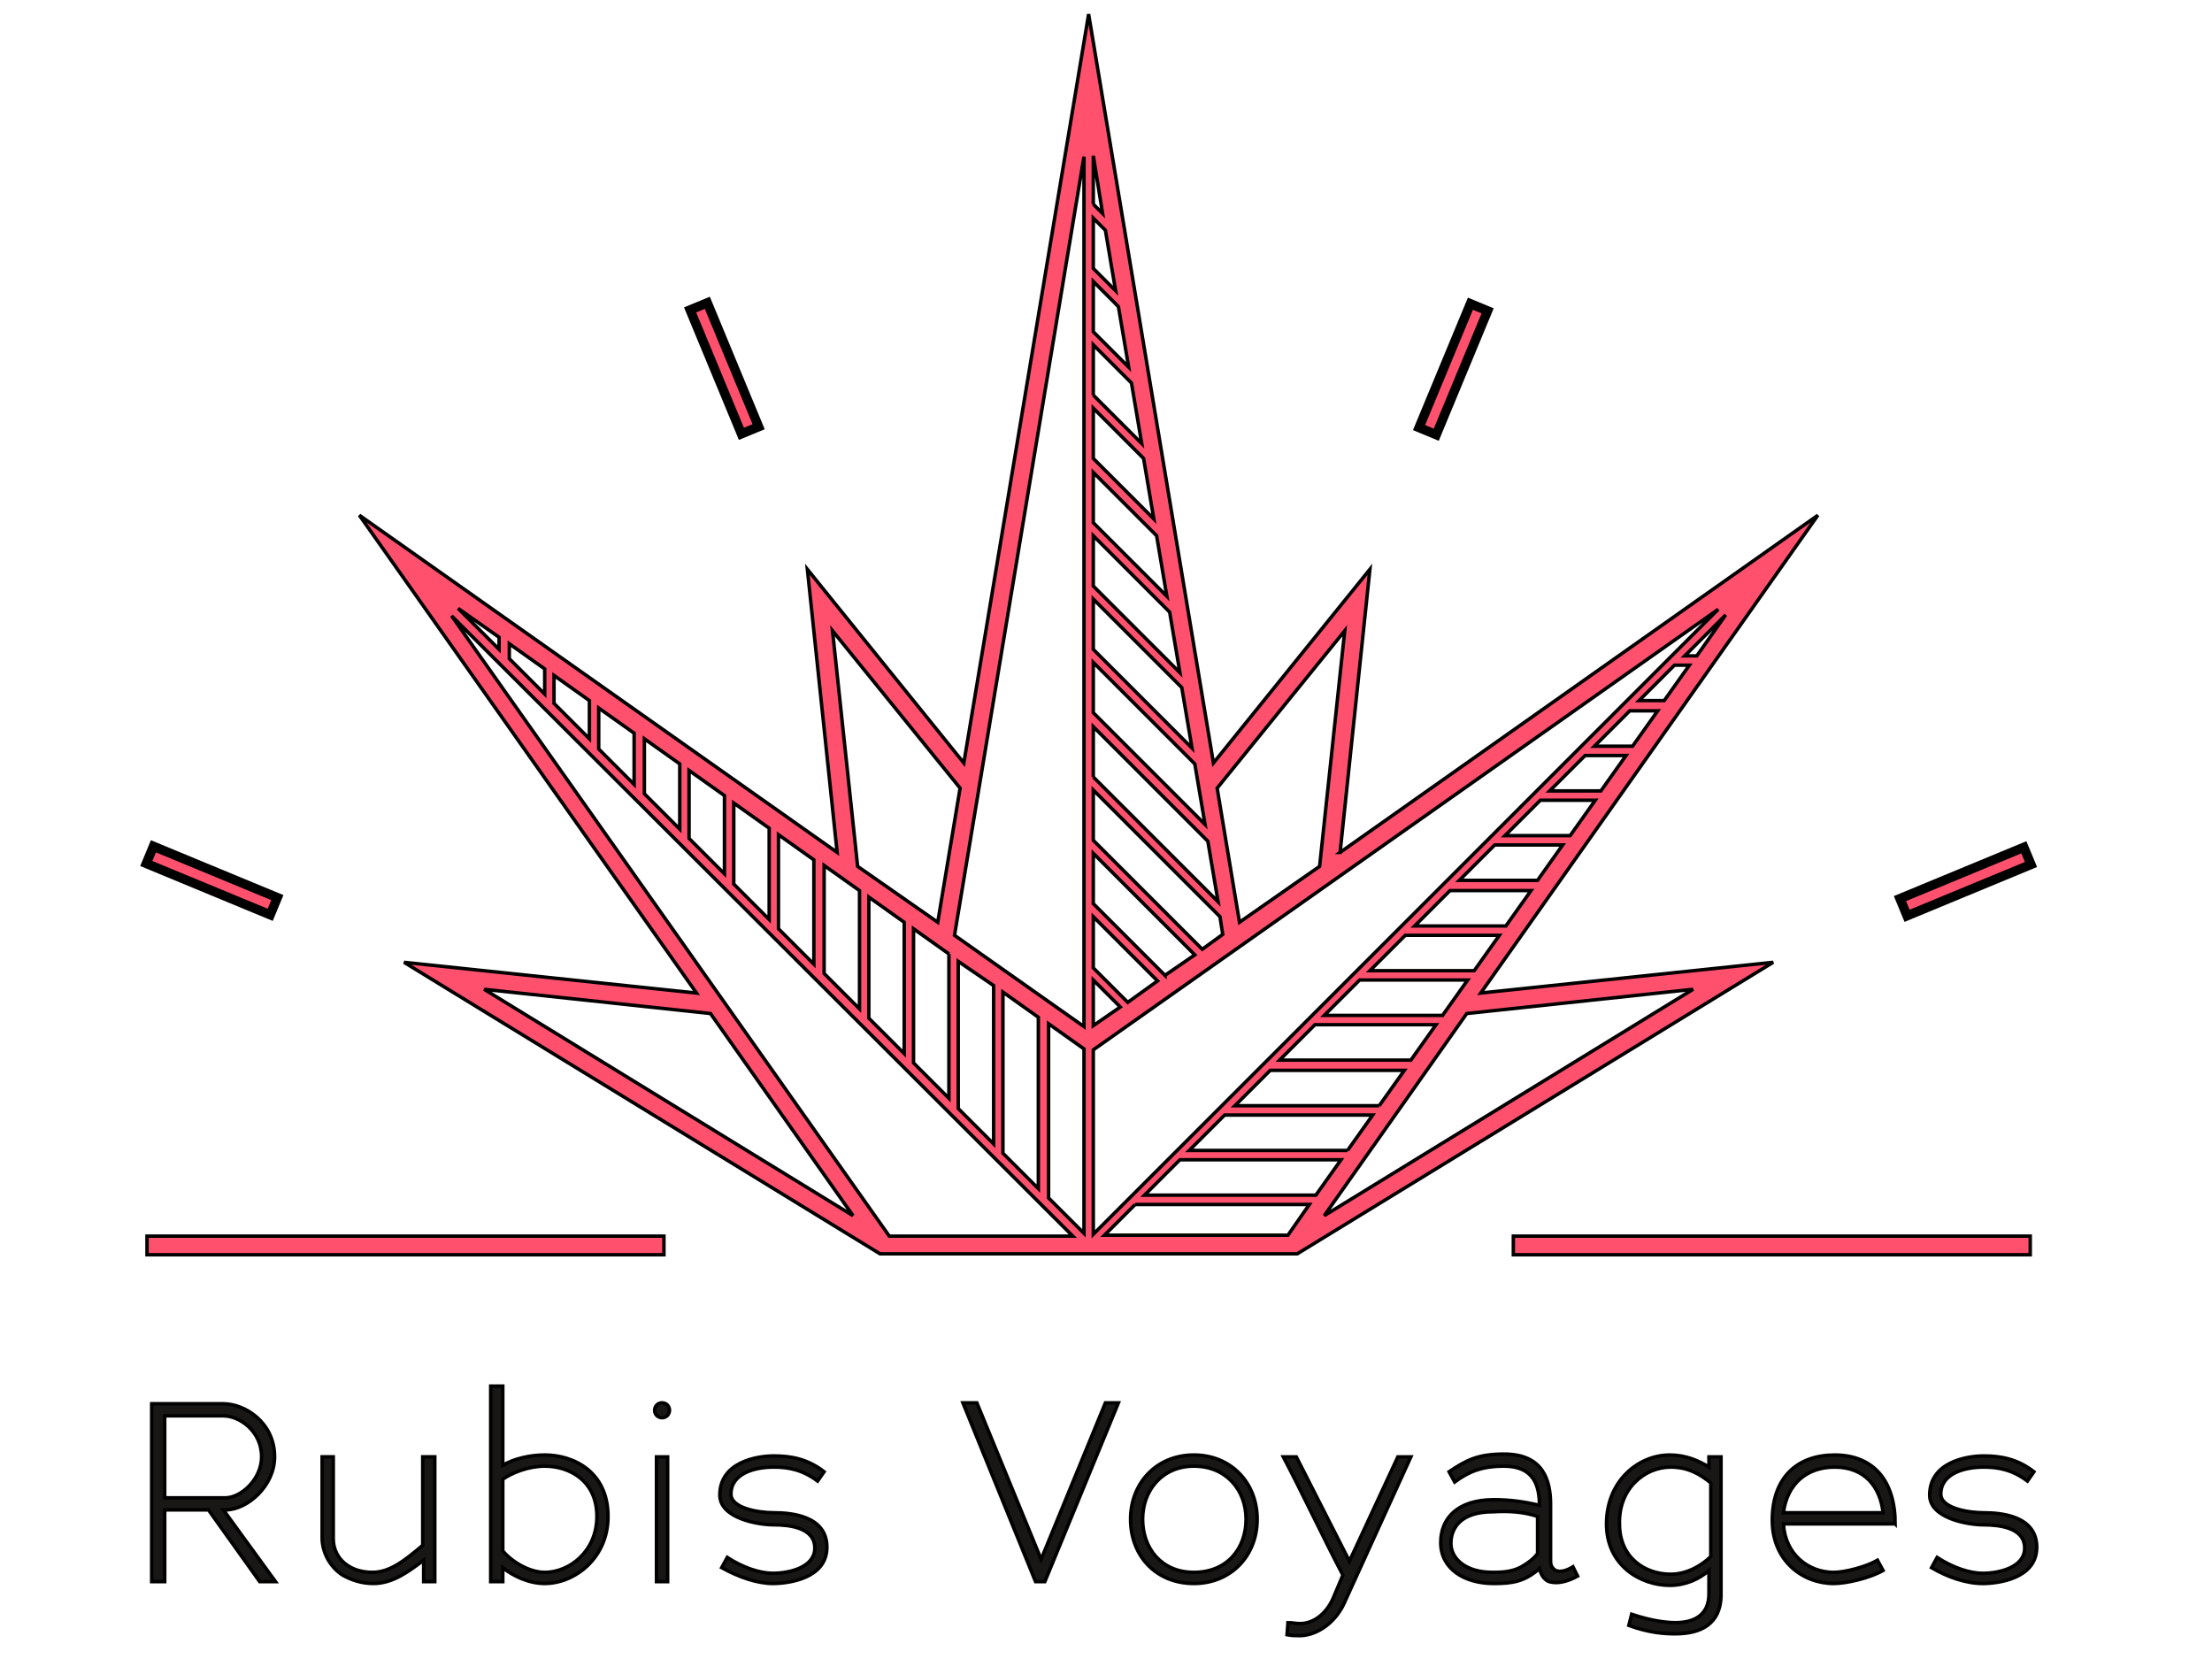 <svg width="640" height="480" xmlns="http://www.w3.org/2000/svg">
 <style type="text/css">.st0{fill:#FF506E;}
	.st1{fill:#181716;}
	.st2{fill:#FFFFFF;}
	.st3{display:none;}</style>

 <g>
  <title>background</title>
  <rect fill="none" id="canvas_background" height="482" width="642" y="-1" x="-1"/>
 </g>
 <g>
  <title>Layer 1</title>
  <g id="Rose_des_vents"/>
  <g stroke="null" id="traits">
   <g stroke="null" id="svg_1">
    <rect stroke="null" id="svg_2" height="14.4" width="2" class="st0" transform="matrix(2.49,-1.031,1.031,2.49,-137.575,96.808) " y="45.425" x="116.631"/>
    <rect stroke="null" id="svg_3" height="2" width="14.4" class="st0" transform="matrix(1.032,-2.489,2.489,1.032,38.005,620.374) " y="57.131" x="223.229"/>
    <rect stroke="null" id="svg_4" height="2" width="14.4" class="st0" transform="matrix(2.49,-1.031,1.031,2.49,-166.966,245.428) " y="106.725" x="243.631"/>
    <rect stroke="null" id="svg_5" height="14.4" width="2" class="st0" transform="matrix(1.031,-2.49,2.49,1.031,-320.42,380.341) " y="105.836" x="96.233"/>
    <path stroke="null" id="svg_6" d="m387.733,246.627l8.623,-81.92l-45.272,56.051l-36.11,-216.657l-36.11,216.657l-45.272,-56.051l8.623,81.92l-138.24,-97.55l97.55,138.24l-84.615,-8.893l137.701,84.345l0,0l0,0l120.725,0l0,0l0,0l137.701,-84.345l-84.615,8.893l97.55,-138.24l-138.24,97.55zm-71.411,110.485l0,-53.356l180.817,-127.461l-180.817,180.817zm-28.834,-71.95l0,45.811l-10.24,-10.24l0,-42.577l10.24,7.006zm2.695,1.886l10.24,7.276l0,49.583l-10.24,-10.24l0,-46.619zm13.204,9.162l10.24,7.276l0,53.356l-10.24,-10.24l0,-50.392zm22.905,-6.198l-9.971,-9.971l0,-14.821l18.594,18.594l-8.623,6.198zm-2.156,1.347l-7.815,5.389l0,-13.204l7.815,7.815zm12.935,-9.162l-20.75,-20.75l0,-14.552l29.373,29.373l-8.623,5.928zm10.779,-7.545l-31.529,-31.529l0,-14.552l36.649,36.649l0.808,5.12l-5.928,4.312zm-31.529,-49.853l0,-14.552l33.145,33.145l2.964,17.516l-36.11,-36.11zm0,-18.594l0,-14.552l29.373,29.373l2.964,17.516l-32.337,-32.337zm0,-18.324l0,-14.552l25.6,25.6l2.964,17.516l-28.564,-28.564zm0,-18.324l0,-14.552l22.097,22.097l2.964,17.516l-25.061,-25.061zm0,-18.324l0,-14.552l18.324,18.324l2.964,17.516l-21.288,-21.288zm0,-18.594l0,-14.552l14.552,14.552l2.964,17.516l-17.516,-17.516zm0,-18.324l0,-14.552l11.048,11.048l2.964,17.516l-14.013,-14.013zm0,-18.324l0,-14.552l7.276,7.276l2.964,17.516l-10.24,-10.24zm0,-18.324l0,-14.552l3.503,3.503l2.964,17.516l-6.467,-6.467zm0,-18.594l0,-14.013l2.695,16.707l-2.695,-2.695zm-2.695,237.946l-37.457,-26.408l37.457,-225.281l0,251.689zm-39.074,-21.019l0,41.769l-10.24,-10.24l0,-38.804l10.24,7.276zm-12.935,28.834l-10.24,-10.24l0,-35.032l10.24,7.276l0,37.996zm-12.935,-12.935l-10.24,-10.24l0,-31.259l10.24,7.276l0,34.223zm-13.204,-12.935l-10.24,-10.24l0,-27.217l10.24,7.276l0,30.181zm-12.935,-12.935l-10.24,-10.24l0,-23.444l10.24,7.276l0,26.408zm-12.935,-13.204l-10.24,-10.24l0,-19.672l10.24,7.276l0,22.636zm-12.935,-12.935l-10.24,-10.24l0,-15.899l10.24,7.276l0,18.863zm-13.204,-12.935l-10.24,-10.24l0,-11.857l10.24,7.276l0,14.821zm-12.935,-13.204l-10.24,-10.24l0,-8.084l10.24,7.276l0,11.048zm-12.935,-12.935l-10.24,-10.24l0,-4.312l10.24,7.276l0,7.276zm-13.204,-12.935l-11.857,-11.857l11.857,8.354l0,3.503zm165.996,169.769l-53.086,0l-126.653,-179.47l179.739,179.47zm18.055,-9.162l50.392,0l-6.198,8.893l-53.086,0l8.893,-8.893zm52.278,-2.695l-49.583,0l10.24,-10.24l46.619,0l-7.276,10.24zm9.162,-12.935l-45.811,0l10.24,-10.24l42.846,0l-7.276,10.24zm9.162,-12.935l-41.769,0l10.24,-10.24l38.804,0l-7.276,10.24zm9.162,-13.204l-37.996,0l10.24,-10.24l35.032,0l-7.276,10.24zm9.162,-12.935l-34.223,0l10.24,-10.24l31.259,0l-7.276,10.24zm-21.019,-12.935l10.24,-10.24l27.217,0l-7.276,10.24l-30.181,0zm12.935,-12.935l10.24,-10.24l23.444,0l-7.276,10.24l-26.408,0zm12.935,-13.204l10.24,-10.24l19.672,0l-7.276,10.24l-22.636,0zm13.204,-12.935l10.24,-10.24l15.899,0l-7.276,10.24l-18.863,0zm12.935,-12.935l10.24,-10.24l11.857,0l-7.276,10.24l-14.821,0zm12.935,-12.935l10.24,-10.24l8.084,0l-7.276,10.24l-11.048,0zm12.935,-13.204l10.24,-10.24l4.312,0l-7.276,10.24l-7.276,0zm13.204,-12.935l11.857,-11.857l-8.354,11.857l-3.503,0zm-98.358,-7.276l-7.276,68.177l-23.175,16.168l-6.467,-38.804l36.918,-45.541zm-148.211,0l36.918,45.541l-6.467,38.804l-23.175,-16.168l-7.276,-68.177zm-100.783,103.748l65.482,7.006l41.23,58.476l-106.712,-65.482zm349.778,0l-106.712,65.482l41.23,-58.476l65.482,-7.006z" class="st0"/>
   </g>
   <rect stroke="null" id="svg_7" height="5.389" width="149.558" class="st0" y="357.65" x="437.855"/>
   <rect stroke="null" id="svg_8" height="5.389" width="149.558" class="st0" y="357.65" x="42.536"/>
   <g stroke="null" id="svg_9">
    <path stroke="null" id="svg_10" d="m573.67,458.164c4.312,0 15.63,-1.347 15.63,-10.51c0,-9.162 -10.51,-9.971 -15.36,-9.971c-4.581,0 -12.396,-1.347 -12.396,-5.389c0,-5.928 6.737,-7.815 12.396,-7.815c4.312,0 8.354,0.808 12.665,4.042l1.886,-2.695c-4.851,-3.773 -9.701,-4.581 -14.552,-4.581c-5.12,0 -15.63,1.886 -15.63,11.318c0,6.737 11.048,8.623 15.63,8.623c4.581,0 11.857,0.808 11.857,6.737c0,5.389 -7.006,7.276 -12.126,7.276c-3.773,0 -8.623,-1.617 -13.204,-4.581l-1.617,2.964c4.581,2.695 9.971,4.581 14.821,4.581m-57.668,-20.48c1.078,-8.354 6.737,-13.204 14.821,-13.204c8.893,0 13.204,5.928 14.013,13.204l-28.834,0zm32.337,3.234c0,-12.396 -6.198,-19.941 -17.516,-19.941c-10.779,0 -18.055,6.467 -18.055,18.863c0,11.857 8.893,18.324 17.785,18.324c3.773,0 10.51,-1.617 14.282,-3.773l-1.617,-2.964c-3.234,1.886 -9.432,3.503 -12.665,3.503c-7.276,0 -14.013,-5.12 -14.552,-14.013l32.337,0zm-64.943,-16.438c5.12,0 8.623,2.156 11.587,4.581l0,0l0,21.288l0,0c-2.425,2.425 -6.737,5.12 -11.587,5.12c-7.545,0 -14.821,-4.851 -14.821,-14.552c-0.269,-10.24 7.276,-16.438 14.821,-16.438m14.552,-2.964l-3.503,0l0,2.964c-2.964,-1.886 -6.737,-3.503 -11.318,-3.503c-9.162,0 -18.324,7.545 -18.324,19.941c0,12.126 9.971,17.785 18.324,17.785c4.581,0 8.623,-1.886 11.318,-4.312l0,6.737c0,6.198 -4.312,8.354 -9.701,8.354c-2.695,0 -7.006,-0.539 -12.665,-2.425l-0.808,3.234c5.928,2.156 10.24,2.425 13.474,2.425c7.545,0 12.935,-2.964 13.204,-10.779l0,-40.421zm-53.086,17.246l0,10.779c-1.078,1.347 -2.425,2.425 -3.773,3.234c-2.695,1.886 -5.928,2.156 -9.162,2.156c-8.354,0 -12.126,-4.312 -12.126,-8.354c0,-4.581 2.964,-9.162 12.126,-9.162c4.851,-0.269 8.893,0 12.935,1.347l0,0zm-12.665,-4.851c-10.51,0 -15.36,5.389 -15.36,12.396c0,7.545 6.737,11.857 15.36,11.857c5.389,0 8.893,-0.539 13.204,-4.312c0.269,1.078 0.808,2.425 1.886,3.234c0.539,0.539 1.617,0.808 2.964,0.808c1.617,0 3.773,-0.539 6.198,-1.886l-1.347,-2.695c-3.503,2.156 -5.12,1.078 -5.389,0.808c-0.269,-0.269 -1.078,-0.808 -1.078,-2.425l0,-16.438c0,-7.006 -2.156,-14.552 -13.474,-14.552c-7.815,0 -11.048,1.886 -15.899,5.12l1.617,2.964c4.042,-2.964 7.815,-4.581 14.282,-4.581c8.623,0 10.24,5.659 10.24,11.318c-4.581,-1.078 -8.623,-1.617 -13.204,-1.617m-43.385,30.181l19.402,-42.577l-3.773,0l-14.013,30.181l-15.36,-30.181l-3.773,0c5.659,10.779 11.587,23.444 17.246,34.223l-2.964,7.006c-1.886,4.042 -5.389,7.006 -9.432,7.006c-1.347,0 -2.156,-0.269 -3.503,-0.269l-0.269,3.503c1.347,0.269 2.425,0.269 4.042,0.269c5.12,-0.269 9.971,-4.042 12.396,-9.162m-43.385,-39.882c9.432,0 15.091,7.006 15.091,15.36s-5.389,15.36 -15.091,15.36c-9.432,0 -14.821,-7.006 -14.821,-15.36s5.659,-15.36 14.821,-15.36m0,33.954c10.779,0 18.324,-8.084 18.324,-18.594c0,-10.51 -7.545,-18.594 -18.324,-18.594c-10.779,0 -18.324,8.084 -18.324,18.594c0,10.51 7.276,18.594 18.324,18.594m-43.116,-0.539l21.288,-51.739l-3.773,0l-18.594,45.272l-18.594,-45.272l-4.042,0l21.019,51.739l2.695,0zm-78.687,0.539c4.312,0 15.63,-1.347 15.63,-10.51c0,-9.162 -10.51,-9.971 -15.36,-9.971c-4.581,0 -12.396,-1.347 -12.396,-5.389c0,-5.928 6.737,-7.815 12.396,-7.815c4.312,0 8.354,0.808 12.665,4.042l1.886,-2.695c-4.851,-3.773 -9.701,-4.581 -14.552,-4.581c-5.12,0 -15.63,1.886 -15.63,11.318c0,6.737 11.048,8.623 15.63,8.623c4.581,0 11.857,0.808 11.857,6.737c0,5.389 -7.006,7.276 -12.126,7.276c-3.773,0 -8.623,-1.617 -13.204,-4.581l-1.617,2.964c4.851,2.695 10.24,4.581 14.821,4.581m-32.067,-47.966c1.347,0 2.156,-1.078 2.156,-2.156c0,-1.078 -0.808,-2.156 -2.156,-2.156c-1.347,0 -2.156,1.078 -2.156,2.156c0,1.347 1.078,2.156 2.156,2.156m-1.617,47.427l3.234,0l0,-36.11l-3.234,0l0,36.11zm-32.337,-33.415c7.276,0 15.091,4.312 15.091,14.552c0,9.971 -7.815,16.168 -15.091,16.168c-4.581,0 -9.701,-3.234 -12.126,-6.198l0,-20.75l0,0c2.695,-1.886 7.545,-3.773 12.126,-3.773m0,33.954c8.623,0 18.324,-7.276 18.324,-19.402c0,-12.935 -9.971,-17.785 -18.324,-17.785c-4.312,0 -8.893,1.078 -12.126,2.964l0,-22.905l-3.503,0l0,56.59l3.503,0l0,-4.042c2.964,2.425 7.545,4.581 12.126,4.581m-64.404,-36.649l0,23.444c0,4.042 2.156,8.354 5.928,10.779c2.425,1.347 5.389,2.425 8.893,2.425c5.659,0 10.24,-3.503 14.552,-6.737l0,6.198l3.234,0l0,-36.11l-3.503,0l0,25.6l0,0c-5.12,4.312 -9.432,7.815 -14.552,7.815c-2.964,0 -5.389,-0.808 -7.006,-1.886c-2.964,-1.886 -4.312,-4.851 -4.312,-7.815l0,-23.714l-3.234,0zm-28.564,-11.857c4.581,0 11.048,4.312 11.048,11.857c0,6.467 -5.928,11.857 -10.51,11.857l-17.516,0l0,-23.714l16.977,0zm10.51,47.966l4.581,0l-15.091,-20.75l0.539,0c6.467,0 14.282,-7.006 14.282,-15.36c0,-9.971 -8.623,-15.36 -14.821,-15.36l-20.75,0l0,51.47l3.773,0l0,-20.75l12.665,0l14.821,20.75z" class="st1"/>
   </g>
  </g>
  <g class="st3" id="Repères"/>
 </g>
</svg>